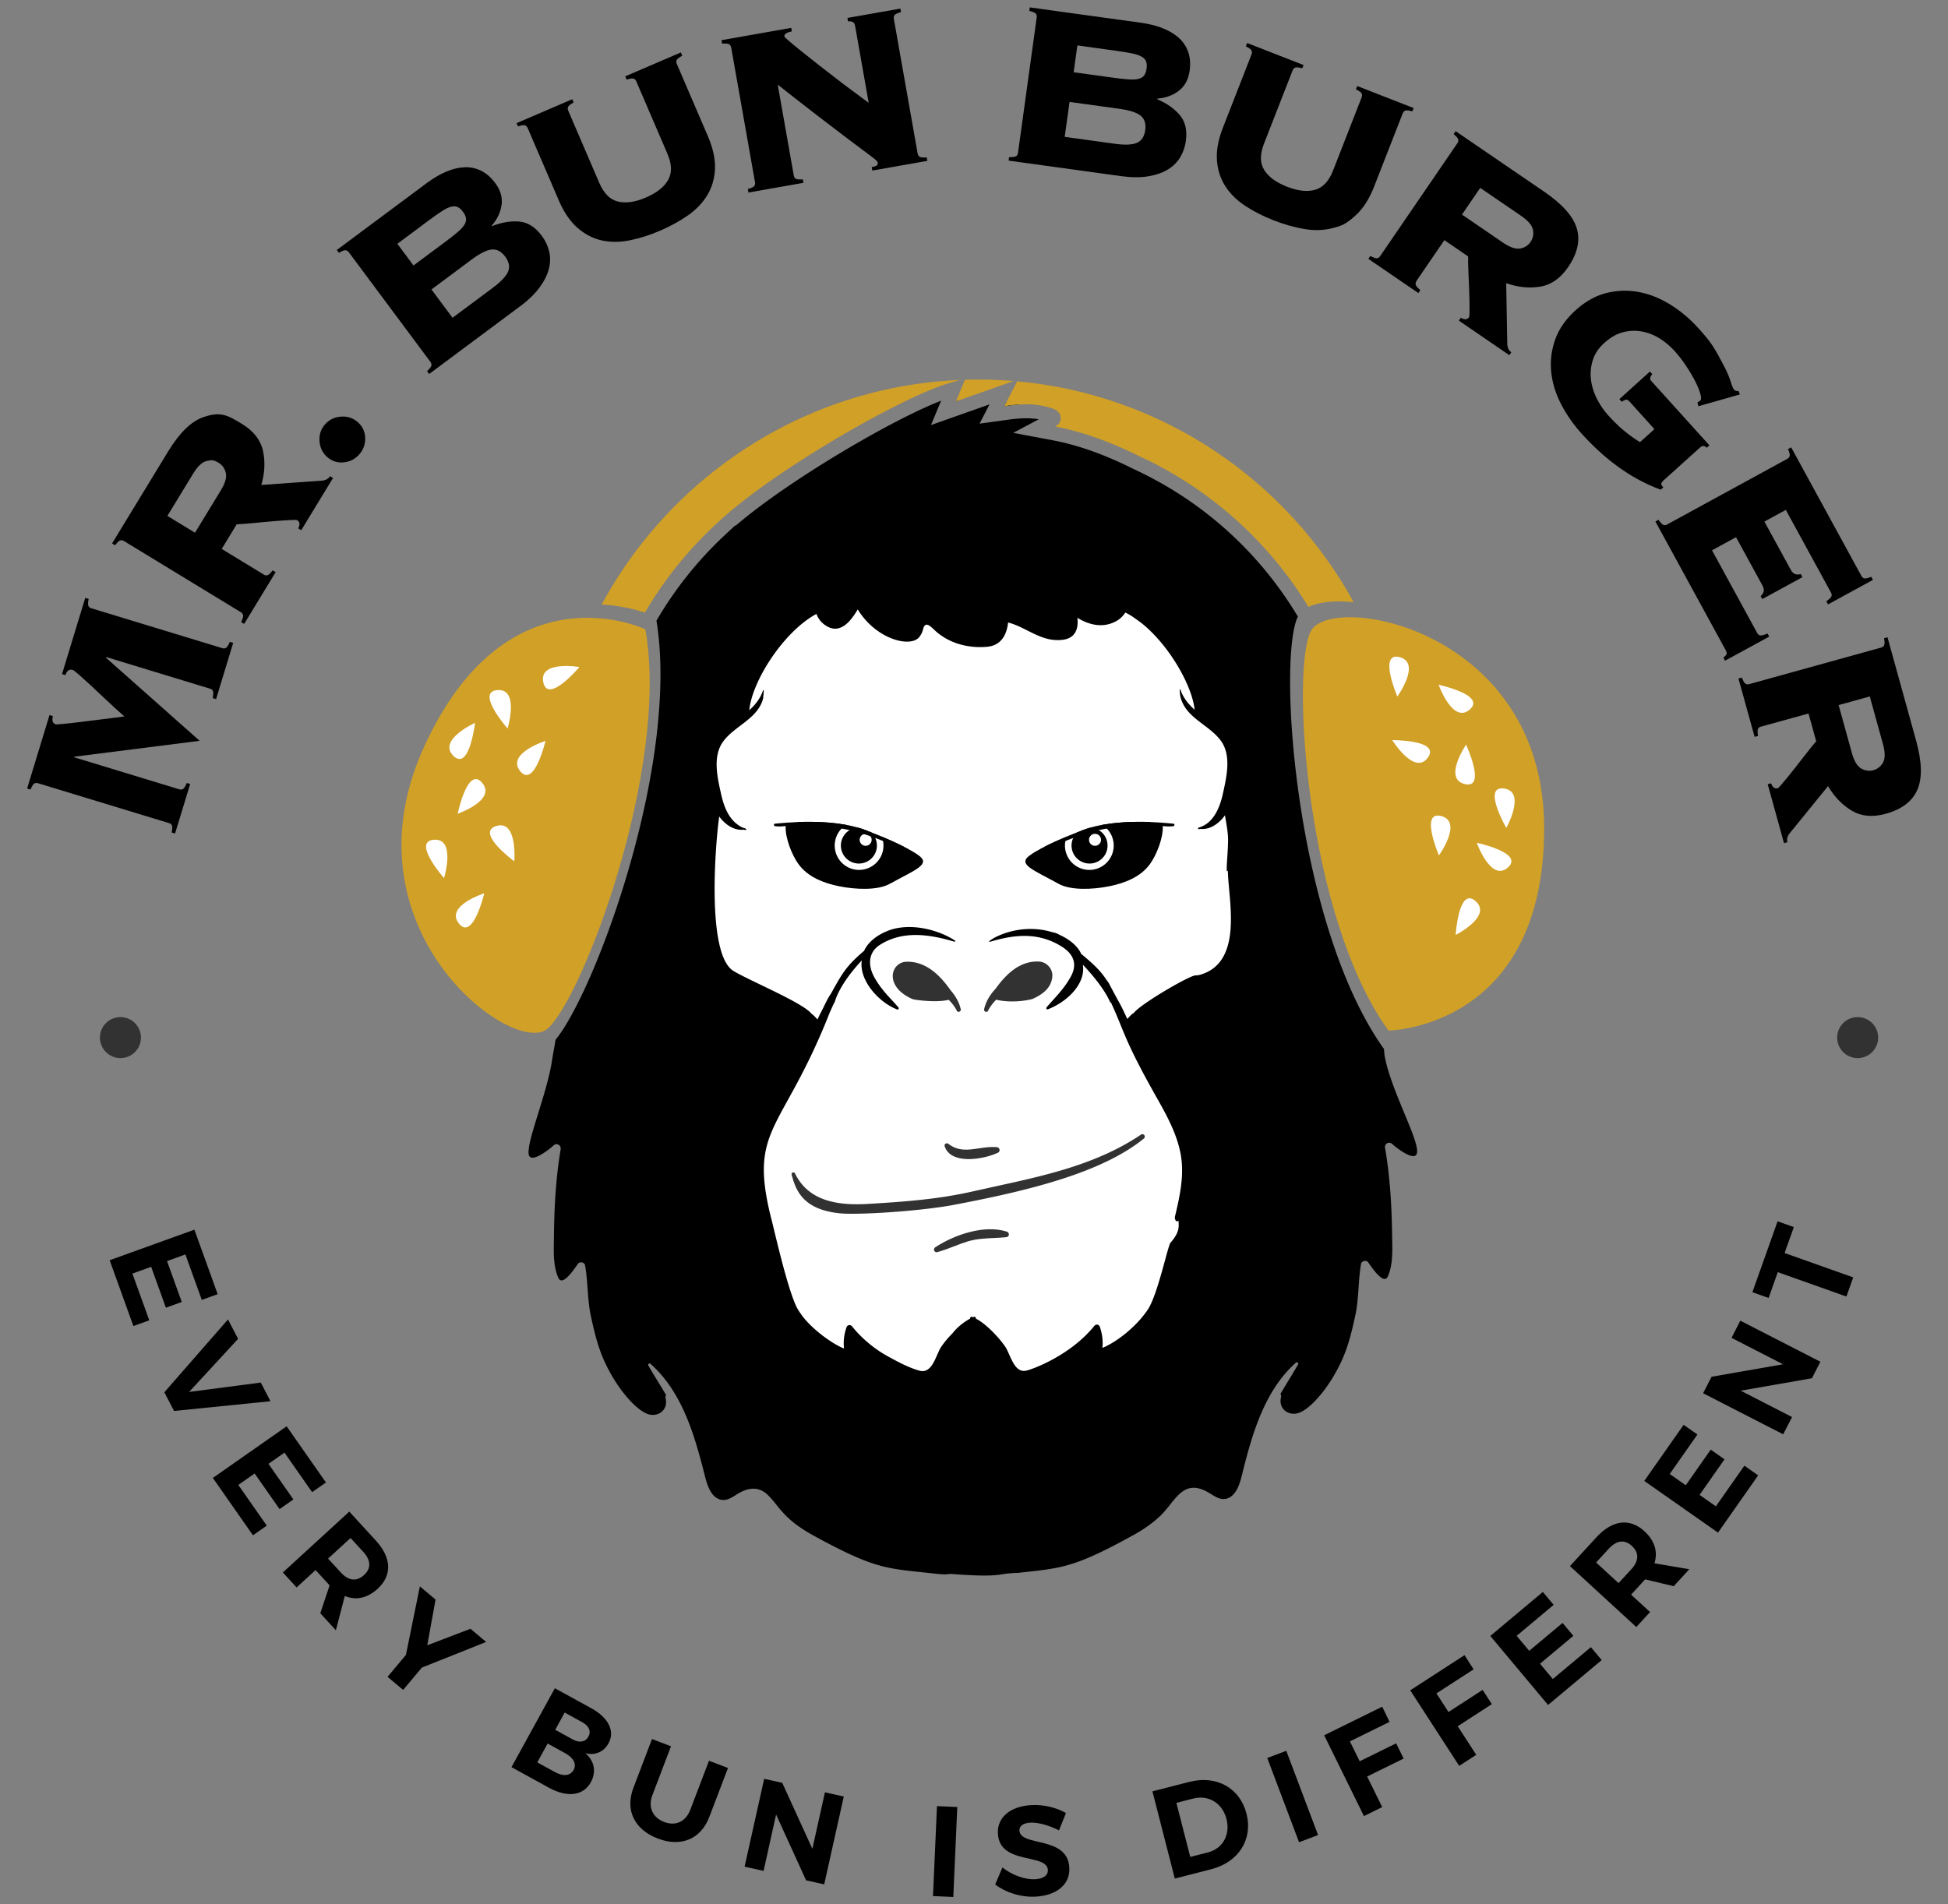 <?xml version="1.0" encoding="UTF-8"?>
<svg data-bbox="9.79 2.67 683.664 682.29" viewBox="0 0 703.25 687.63" xmlns="http://www.w3.org/2000/svg" data-type="color">
    <rect x="0" y="0" width="703.25" height="687.63" fill="#808080" stroke="none"/>
    <g>
        <defs>
            <clipPath id="c23ff23b-fa96-42a3-8298-f586276003b5">
                <path d="M390.81 299.8c-5.27 2.02-14.46 5.74-19.05 9.06-4.51 3.26 1.08 5.13 10.48 10.3 4.27 2.35 12.06 2.09 18.23.85 5.52-1.12 11.25-3.3 14.66-7.98 2.36-3.23 4.86-9.48 4.64-13.76 1.27.15 2.53.22 3.82.05.47-.06.59-.85.06-.9-2.64-.22-20.46-2.37-32.84 2.37Z"/>
            </clipPath>
            <clipPath id="eee083f7-36ca-481f-84be-9ad94253dd85">
                <path d="M312.59 299.8c5.27 2.02 14.46 5.74 19.05 9.06 4.51 3.26-1.08 5.13-10.48 10.3-4.27 2.35-12.06 2.09-18.23.85-5.52-1.12-11.25-3.3-14.66-7.98-2.36-3.23-4.86-9.48-4.64-13.76-1.27.15-2.53.22-3.82.05-.47-.06-.59-.85-.06-.9 2.64-.22 20.46-2.37 32.84 2.37Z"/>
            </clipPath>
        </defs>
        <path d="M76.79 252.06q.39-1.995.06-2.58c-.33-.585-.55-.66-1.03-.81l-37.37-11.39-.27.14 33.89 30.07-45.25 5.74-.06.21 37.98 11.57c.48.15.91.11 1.3-.1s.86-.93 1.39-2.19l1.22.37-5.45 17.88-1.22-.37q.39-1.995.06-2.58c-.33-.585-.55-.66-1.03-.81L13.7 282.8c-.47-.15-.91-.11-1.3.1s-.86.95-1.39 2.19l-1.22-.37 8.08-26.51 1.22.37c-.43 1.65-.06 2.64 1.08 2.99.07.02.68-.01 1.81-.11s2.56-.23 4.24-.43c1.68-.18 3.5-.41 5.47-.66s3.85-.49 5.66-.71 3.41-.42 4.78-.59 2.31-.3 2.78-.38c-2.23-1.93-4.36-3.89-6.43-5.84s-3.96-3.74-5.69-5.35q-2.595-2.4-4.35-3.93c-1.755-1.53-1.92-1.59-2.26-1.68-1.16-.36-2 .27-2.57 1.88l-1.22-.37 8.39-27.52 1.22.37q-.39 1.995-.06 2.58c.21.39.55.66 1.03.81l47.31 14.41c.48.15.91.11 1.3-.1s.86-.93 1.39-2.19l1.22.37-6.18 20.31-1.22-.37h.01Z" fill="#000000" data-color="1"/>
        <path d="M95.25 207.49c.42.26.85.33 1.29.22q.66-.165 1.89-1.77l1.08.66-11.37 18.68-1.08-.66c.58-1.22.81-2.05.71-2.5-.11-.43-.37-.79-.8-1.05l-42.25-25.73c-.42-.26-.85-.33-1.29-.22s-1.07.7-1.88 1.77l-1.09-.66 20.21-33.18q6.12-10.065 12.57-12.36c6.45-2.295 9-.73 14.14 2.4 4.17 2.55 6.69 5.75 7.55 9.64s.68 8.02-.58 12.38l21.57-1.54c1.52-.06 2.61-.6 3.23-1.64l1.08.66-11.48 18.86-1.09-.66c.75-1.36.61-2.36-.42-2.99-.12-.07-.69-.09-1.71-.05s-2.26.11-3.74.21c-1.46.1-3.06.23-4.77.38-1.71.16-3.36.31-4.94.47-1.59.15-2.99.27-4.2.37-1.22.09-2.03.14-2.43.14l-5.41 8.89 15.23 9.28h-.01Zm-15.57-30.36c1.62-2.66 2.24-4.8 1.84-6.39q-.585-2.415-2.58-3.63c-1.995-1.215-2.79-1.02-4.4-.63s-3.22 1.92-4.83 4.57l-9.28 15.23 9.97 6.07 9.28-15.23Z" fill="#000000" data-color="1"/>
        <path d="M117.24 153.35c1.45-1.73 3.36-2.7 5.7-2.9 2.34-.21 4.38.42 6.11 1.88s2.66 3.32 2.78 5.59-.54 4.28-2 6.01-3.32 2.74-5.58 3c-2.26.27-4.25-.32-5.99-1.78-1.73-1.45-2.7-3.36-2.9-5.7-.21-2.35.42-4.38 1.88-6.11Z" fill="#000000" data-color="1"/>
        <path d="M125.87 91.05c-.3-.39-.66-.63-1.11-.69s-1.25.25-2.41.93l-.76-1.02 32.45-24.15c2.32-1.73 4.62-3.09 6.9-4.07 2.26-.98 4.46-1.54 6.58-1.65 2.11-.12 4.13.28 6.05 1.19s3.65 2.42 5.21 4.51c1.91 2.56 2.67 5.19 2.3 7.88-.37 2.7-1.56 5.2-3.57 7.49l.12.17c3.49-1.35 6.76-1.91 9.84-1.64s5.79 2 8.15 5.18c1.27 1.7 2.14 3.57 2.63 5.58s.45 4.12-.09 6.28c-.54 2.18-1.66 4.41-3.33 6.71-1.68 2.31-4.02 4.59-7.03 6.82l-32.87 24.47-.76-1.02c1-.91 1.52-1.6 1.59-2.04.06-.44-.05-.86-.34-1.27l-29.53-39.68h-.01Zm35-3.82c1.82-1.35 3.3-2.51 4.41-3.48 1.13-.97 1.93-1.86 2.4-2.64.47-.79.65-1.55.55-2.27s-.45-1.51-1.09-2.36-1.28-1.43-1.94-1.73-1.44-.33-2.34-.11-1.97.74-3.22 1.54-2.79 1.88-4.61 3.23l-11.58 8.62 5.83 7.83 11.58-8.62h.01Zm16.96 16.74c3.06-2.27 4.94-4.27 5.62-5.96s.32-3.48-1.07-5.35-3-2.73-4.82-2.57-4.27 1.39-7.33 3.66l-14.47 10.77 7.61 10.22 14.47-10.77z" fill="#000000" data-color="1"/>
        <path d="M229.69 29.33c-.2-.45-.5-.76-.92-.93s-1.28-.05-2.57.34l-.5-1.17 20.09-8.63.5 1.17c-1.18.66-1.86 1.2-2.02 1.62s-.15.86.05 1.32l11.24 26.14c1.84 4.29 2.69 8.2 2.56 11.73-.15 3.53-1.06 6.69-2.74 9.49s-4.02 5.25-7.01 7.35c-2.99 2.09-6.33 3.93-10.05 5.53-3.7 1.6-7.35 2.75-10.92 3.48-3.58.73-6.96.74-10.16.04-3.2-.71-6.12-2.23-8.77-4.55-2.66-2.32-4.91-5.63-6.75-9.92L190.48 46.2c-.2-.45-.5-.76-.92-.93s-1.28-.05-2.56.36l-.5-1.17 20.09-8.63.5 1.17c-1.18.66-1.86 1.2-2.02 1.62-.17.42-.15.86.05 1.3l11.24 26.14c1.62 3.77 3.85 6.01 6.7 6.71 2.84.7 6.22.22 10.12-1.46 3.9-1.67 6.58-3.79 8.02-6.33 1.45-2.55 1.36-5.7-.26-9.48L229.7 29.36l-.02-.02Z" fill="#000000" data-color="1"/>
        <path d="M263.95 17.13c-.09-.49-.32-.86-.69-1.12s-1.23-.34-2.58-.25l-.22-1.25 25.19-4.45.22 1.25c-1.17.28-1.93.58-2.27.89s-.48.64-.42 1c.02.14.59.69 1.7 1.64 1.11.96 2.53 2.14 4.29 3.55s3.74 2.99 5.95 4.72 4.44 3.45 6.68 5.18 4.4 3.36 6.47 4.89q3.105 2.31 5.34 3.96l-4.93-27.91c-.21-1.18-1.06-1.68-2.53-1.5l-.22-1.25 19.13-3.38.22 1.25c-1.3.38-2.08.75-2.34 1.12s-.34.8-.26 1.29l8.61 48.71c.09.49.31.86.69 1.12s1.23.34 2.58.25l.22 1.25-19.86 3.5-.22-1.25c.97-.17 1.6-.39 1.88-.65.27-.27.38-.57.32-.92-.04-.21-.18-.45-.45-.73s-.81-.74-1.65-1.38-2.05-1.56-3.66-2.74c-1.61-1.19-3.75-2.79-6.39-4.8-2.66-2.02-5.94-4.52-9.85-7.52-3.91-3.01-8.62-6.69-14.13-11.03l5.8 32.83c.09.49.31.86.69 1.12.37.26 1.23.34 2.58.25l.22 1.25-19.86 3.5-.22-1.25c1.3-.37 2.08-.75 2.34-1.12s.34-.8.26-1.29l-8.61-48.71h-.01Z" fill="#000000" data-color="1"/>
        <path d="M374.27 6.24c.07-.49-.04-.91-.31-1.28-.27-.36-1.07-.7-2.37-1.02l.17-1.27 40.06 5.53c2.88.39 5.46 1.05 7.77 1.93 2.3.89 4.25 2.03 5.85 3.43 1.59 1.4 2.75 3.1 3.48 5.09s.91 4.29.55 6.89q-.645 4.74-3.9 7.23c-2.16 1.67-4.76 2.61-7.78 2.84l-.02.21c3.44 1.48 6.16 3.39 8.15 5.74s2.73 5.48 2.18 9.41c-.3 2.1-.97 4.05-2.04 5.83s-2.56 3.26-4.46 4.41c-1.92 1.17-4.28 1.98-7.09 2.45-2.82.47-6.09.44-9.8-.06l-40.59-5.61.17-1.27c1.35.05 2.2-.07 2.57-.34.36-.27.58-.65.64-1.14zm27.99 45.65c3.79.53 6.52.42 8.19-.32s2.67-2.26 2.99-4.57-.22-4.05-1.64-5.21q-2.115-1.74-7.8-2.52l-17.88-2.47-1.75 12.61 17.88 2.47Zm-.35-23.83c2.24.31 4.11.52 5.59.61s2.68.04 3.57-.21 1.55-.64 1.99-1.23c.43-.58.73-1.4.87-2.45.15-1.06.09-1.92-.17-2.59-.27-.68-.79-1.25-1.59-1.72-.79-.47-1.92-.85-3.38-1.16s-3.31-.61-5.55-.93l-14.3-1.98-1.34 9.68 14.3 1.98Z" fill="#000000" data-color="1"/>
        <path d="M491.58 35.11c.18-.45.18-.9 0-1.32s-.87-.93-2.08-1.55l.47-1.18 20.37 7.96-.47 1.19c-1.3-.36-2.16-.44-2.57-.27s-.71.5-.89.96l-10.35 26.5q-2.55 6.525-6.42 10.14c-3.87 3.615-5.45 4.02-8.62 4.84s-6.55.92-10.14.31c-3.6-.61-7.28-1.65-11.03-3.11-3.76-1.46-7.17-3.2-10.22-5.19-3.06-1.99-5.47-4.36-7.25-7.11-1.78-2.74-2.79-5.88-3.05-9.39-.26-3.52.45-7.45 2.16-11.8l10.35-26.5c.18-.47.18-.9 0-1.32s-.87-.93-2.08-1.55l.47-1.19 20.37 7.96-.47 1.18c-1.3-.36-2.16-.44-2.57-.26-.42.18-.71.5-.89.96l-10.35 26.5c-1.49 3.82-1.48 6.98.06 9.48s4.28 4.51 8.23 6.06c3.96 1.55 7.34 1.92 10.16 1.12s4.98-3.11 6.47-6.93l10.35-26.5h-.02Z" fill="#000000" data-color="1"/>
        <path d="M511.38 101.49c-.28.41-.38.84-.3 1.28s.64 1.11 1.67 1.98l-.71 1.06-18.05-12.34.71-1.06c1.19.64 2 .92 2.45.84s.8-.33 1.08-.74l27.92-40.83c.28-.41.38-.84.3-1.28s-.64-1.11-1.67-1.98l.71-1.06 32.07 21.92c6.48 4.44 10.38 8.83 11.68 13.19s.26 9.02-3.14 13.99c-2.75 4.03-6.1 6.38-10.02 7.03-3.92.66-8.04.25-12.33-1.23l.39 21.61c-.01 1.54.47 2.63 1.46 3.32l-.71 1.06-18.22-12.47.71-1.06c1.33.82 2.32.74 3-.26.07-.11.12-.69.14-1.71 0-1.02 0-2.26-.01-3.74-.02-1.48-.07-3.07-.14-4.78-.07-1.72-.14-3.37-.21-4.97-.07-1.59-.12-2.99-.15-4.22-.02-1.22-.02-2.03 0-2.45l-8.58-5.88-10.07 14.72v.04Zm31.13-13.94c2.57 1.76 4.67 2.48 6.3 2.18s2.88-1.09 3.75-2.39 1.17-2.74.86-4.36-1.75-3.32-4.32-5.07l-14.72-10.07-6.59 9.64z" fill="#000000" data-color="1"/>
        <path d="M588.11 144.84c-.38-.42-.79-.58-1.22-.48s-.91.34-1.43.71l-.85-.95 11.03-9.96.85.95q-1.275 1.44-.36 2.46l20.99 23.24-.95.86c-.81-.8-1.64-.81-2.47-.05l-13.08 11.8c-.37.33-.64.66-.8 1.01-.17.34-.06.73.32 1.14l.36.39-.95.85c-10.23-3.73-19.76-10.48-28.57-20.25-2.99-3.31-5.46-6.86-7.43-10.67-1.95-3.81-3.14-7.67-3.54-11.61s.07-7.81 1.43-11.66c1.35-3.84 3.81-7.36 7.38-10.6 3.58-3.22 7.34-5.31 11.29-6.26 3.96-.95 7.88-1.03 11.78-.26s7.66 2.31 11.3 4.6 6.96 5.09 9.95 8.4c1.18 1.32 2.2 2.5 3.05 3.54s1.62 2.11 2.31 3.2q1.05 1.635 2.04 3.45c.66 1.22 1.43 2.67 2.3 4.36.81 1.65 1.48 3.25 1.97 4.8s.89 2.48 1.17 2.8q.57.63 1.62.54l.54 1.23-15.02 4.27-.31-1.44c.41-.18.75-.38 1.01-.63.37-.33.37-1.14 0-2.45-.36-1.29-.97-2.79-1.83-4.49-.87-1.7-1.94-3.52-3.22-5.46s-2.66-3.74-4.12-5.36c-1.71-1.89-3.58-3.47-5.62-4.72s-4.19-2.08-6.45-2.47-4.52-.28-6.79.33-4.46 1.89-6.63 3.84c-2.1 1.89-3.5 4.02-4.19 6.36-.7 2.35-.9 4.68-.59 7.03s1.03 4.62 2.16 6.84a27.8 27.8 0 0 0 4.06 5.91c1.99 2.2 3.91 4.07 5.77 5.59a50 50 0 0 0 5.69 4.08l5.2-4.7-9.17-10.17.04.02Z" fill="#000000" data-color="1"/>
        <path d="M635.58 215.27c.55-.47.92-1.01 1.11-1.64s.02-1.4-.49-2.34l-9.47-17.32-8.67 4.73 16.33 29.9c.27.49.64.77 1.12.84q.72.09 2.58-.69l.61 1.12-15.93 8.69-.61-1.12c.74-.57 1.13-1.02 1.18-1.38.05-.34-.06-.77-.33-1.27l-25.39-46.49 1.12-.61q1.14 1.665 1.8 1.86c.66.195.86.07 1.3-.17l43.41-23.71c.43-.23.71-.58.85-1.01.12-.43-.07-1.27-.59-2.52l1.12-.61 25.39 46.49c.27.49.64.77 1.12.84.48.06 1.28-.14 2.4-.59l.61 1.12-16.21 8.85-.61-1.12c.98-.7 1.59-1.27 1.8-1.71.21-.43.17-.9-.1-1.4l-16.33-29.9-7.73 4.22 9.47 17.32c.5.93 1.07 1.49 1.7 1.67s1.28.17 1.97-.05l.61 1.12-14.53 7.93-.61-1.12.02.06Z" fill="#000000" data-color="1"/>
        <path d="M635.72 262.35c-.48.14-.82.39-1.05.79s-.22 1.25 0 2.59l-1.23.34L627.6 245l1.23-.34c.49 1.25.93 1.99 1.33 2.23.39.22.82.27 1.3.14l47.67-13.21c.48-.14.82-.39 1.05-.79q.33-.585 0-2.58l1.23-.34 10.36 37.44c2.09 7.57 2.24 13.44.42 17.62s-5.63 7.07-11.42 8.67c-4.71 1.3-8.77.95-12.2-1.08-3.42-2.03-6.31-4.99-8.63-8.9l-13.64 16.77c-1 1.16-1.34 2.31-1.02 3.48l-1.23.34-5.89-21.28 1.23-.34c.48 1.48 1.3 2.07 2.46 1.75.14-.04.54-.44 1.2-1.22s1.46-1.73 2.4-2.86c.93-1.14 1.93-2.39 2.99-3.75s2.07-2.67 3.05-3.92c.97-1.27 1.84-2.36 2.61-3.31s1.29-1.57 1.57-1.87l-2.78-10.02-17.19 4.76h.01Zm32.79 9.43c.84 3 1.97 4.91 3.41 5.72s2.9 1.01 4.4.6c1.5-.42 2.66-1.34 3.47-2.78s.8-3.65-.02-6.65l-4.76-17.19-11.25 3.11 4.76 17.19Z" fill="#000000" data-color="1"/>
        <path d="m66.94 452.95-6.64 2.4 5.32 14.77-5.73 2.07-5.32-14.77-6.77 2.45 6.09 16.87-5.73 2.07-8.57-23.77 30.59-11.03 8.4 23.29-5.73 2.07-5.91-16.39h.01Z" fill="#000000" data-color="1"/>
        <path d="m59.33 502.73 22.98-26.31 3.64 7.01-17.68 19.17 25.88-3.38 3.49 6.73-34.81 3.52-3.49-6.73h-.01Z" fill="#000000" data-color="1"/>
        <path d="m102.71 524.51-5.79 4.05 9 12.86-4.99 3.49-9-12.86-5.9 4.13 10.28 14.69-4.99 3.49-14.48-20.71 26.64-18.64 14.19 20.29-4.99 3.49-9.98-14.27h.02Z" fill="#000000" data-color="1"/>
        <path d="m118.98 572.44-.47-.52-4.59-5-6.85 6.27-4.95-5.41 23.98-21.97 9.54 10.41c5.74 6.27 5.99 12.59.69 17.46-3.7 3.39-7.81 4.27-11.85 2.61l-3.23 12.36-5.62-6.14 3.37-10.08h-.01Zm4.05-4.66c2.73 2.98 5.67 3.44 8.41.92 2.67-2.45 2.43-5.39-.3-8.36l-4.59-5-8.11 7.44z" fill="#000000" data-color="1"/>
        <path d="m145.53 610.18-5.62-4.71 6.63-7.91 5.04-24.74 5.66 4.75-2.99 16.51 15.59-5.96 5.66 4.75-23.21 9.27-6.74 8.04h-.01Z" fill="#000000" data-color="1"/>
        <path d="M213.42 616.78c6.27 3.44 8.68 8.32 6.26 12.71-1.7 3.1-4.89 4.46-8.37 3.57 3.28 2.7 4.05 6.73 1.98 10.48-2.68 4.88-8.45 5.63-15.09 1.99l-13.55-7.45 15.66-28.49 13.11 7.2Zm-19.46 19.57 6.34 3.49c3.05 1.67 5.58 1.43 6.79-.77 1.14-2.08 0-4.34-3.05-6.02l-6.34-3.49-3.74 6.8Zm6.47-11.76 6.34 3.49c2.4 1.32 4.56.97 5.66-1.02 1.07-1.95.17-3.89-2.23-5.2l-6.34-3.49-3.42 6.22z" fill="#000000" data-color="1"/>
        <path d="M256.08 656.04c-3.06 8.03-10.21 11.02-18.59 7.83-8.42-3.21-11.9-10.24-8.84-18.27l6.73-17.67 6.86 2.62-6.73 17.66c-1.67 4.39.18 8.13 4.27 9.68s7.78-.06 9.44-4.45l6.73-17.67 6.86 2.62-6.73 17.66Z" fill="#000000" data-color="1"/>
        <path d="m291.01 678.96-10.83-23.77-4.52 20.35-6.85-1.52 7.06-31.72 6.53 1.45 10.87 23.83 4.54-20.4 6.8 1.51-7.06 31.72-6.53-1.45Z" fill="#000000" data-color="1"/>
        <path d="m336.82 684.63 1.44-32.48 7.33.33-1.44 32.48z" fill="#000000" data-color="1"/>
        <path d="m384.81 654.7-2.51 6.22c-3.54-1.86-7.68-2.94-10.29-2.8-2.46.14-4.08 1.09-3.98 2.86.32 5.99 17.43 1.72 18.01 13.41.33 6.36-4.99 10.07-12.18 10.45-5.34.28-10.77-1.48-14.59-4.39l2.61-6.14c3.49 2.79 8.32 4.44 11.75 4.25 3.01-.16 4.76-1.36 4.66-3.37-.32-6.12-17.43-1.64-18.04-13.13-.31-5.89 4.54-9.86 12.05-10.27 4.55-.25 9.16.91 12.52 2.86v.02Z" fill="#000000" data-color="1"/>
        <path d="M429.41 643.4c9.76-2.51 18.21 2.19 20.59 11.5 2.37 9.27-2.84 17.51-12.79 20.05l-13.09 3.36-8.08-31.49 13.36-3.43Zm.29 27.1 6.43-1.65c5.26-1.35 8.11-6.31 6.64-12.06-1.49-5.8-6.57-8.77-11.96-7.38l-6.12 1.57 5 19.52z" fill="#000000" data-color="1"/>
        <path d="m468.97 665.19-11.48-30.42 6.87-2.59 11.48 30.42z" fill="#000000" data-color="1"/>
        <path d="m487.33 628.79 3.53 7.17 13.17-6.48 2.7 5.5-13.17 6.48 5.43 11.04-6.59 3.25-14.36-29.18L499 616.25l2.64 5.48-14.34 7.06h.01Z" fill="#000000" data-color="1"/>
        <path d="m518.58 611.47 4.34 6.7 12.32-7.98 3.33 5.14-12.32 7.98 6.69 10.33-6.16 3.98-17.67-27.28 19.6-12.7 3.27 5.13-13.4 8.68z" fill="#000000" data-color="1"/>
        <path d="m547.54 590.67 4.52 5.41 12.04-10.07 3.9 4.66-12.04 10.07 4.62 5.52 13.75-11.5 3.9 4.66-19.36 16.21-20.85-24.92 18.97-15.89 3.9 4.66-13.35 11.18h.01Z" fill="#000000" data-color="1"/>
        <path d="m593.9 570.29-.47.52-4.59 4.99 6.85 6.28-4.97 5.41-23.95-22 9.55-10.4c5.75-6.26 12.02-7.06 17.34-2.19 3.7 3.39 4.92 7.41 3.61 11.58l12.58 2.15-5.62 6.12-10.33-2.48h-.01Zm-4.99-3.64c2.73-2.98 2.94-5.94.2-8.46-2.67-2.45-5.57-1.97-8.31 1.01l-4.59 4.99 8.11 7.44 4.59-4.99Z" fill="#000000" data-color="1"/>
        <path d="m602.8 532.23 5.78 4.06 9.01-12.85 4.98 3.49-9.01 12.85 5.89 4.13 10.29-14.68 4.98 3.49-14.5 20.68-26.62-18.66 14.21-20.26 4.98 3.49-10 14.26Z" fill="#000000" data-color="1"/>
        <path d="m654.14 497.66-25.73 4.49 18.54 9.52-3.2 6.23-28.91-14.83 3.05-5.95 25.8-4.51-18.59-9.54 3.17-6.2 28.91 14.83-3.05 5.95h.01Z" fill="#000000" data-color="1"/>
        <path d="m644.26 452.44 24.77 8.8-2.46 6.91-24.77-8.8-3.31 9.32-5.86-2.08 9.1-25.6 5.86 2.09-3.33 9.37Z" fill="#000000" data-color="1"/>
        <path fill="#323232" d="M50.88 374.66a7.4 7.4 0 1 1-14.8 0 7.4 7.4 0 0 1 14.8 0" data-color="2"/>
        <path fill="#323232" d="M678.04 374.66a7.4 7.4 0 1 1-14.8 0 7.4 7.4 0 0 1 14.8 0" data-color="2"/>
        <path d="m345.27 144.56-.15.37 1.38-.48c-.41.04-.81.07-1.22.12h-.01Z" fill="#000000" data-color="1"/>
        <path d="M499.8 380.48c-.1-.59-.14-1.16-.17-1.71-31.92-44.73-38.59-140.62-31.09-156.15l-.5-.82c-14.09-23.14-34.54-41.32-59.12-52.59l-.07-.04-.07-.04c-10.17-5.08-19.86-8.5-28.8-10.16l-14.19-2.68 9.21-4.89c-1.19-.22-2.66-.37-4.54-.37-2.08 0-4.43.2-7 .59l-.12.02h-.06l-9.65 1.33 3.6-6.96-10.41 3.68-10.72 3.79 3.66-8.8c-17.78 6.89-55.3 28.88-74.21 45.17l-.17-.11-3.76 3.52a135.3 135.3 0 0 0-24.41 30.48l-.22.38c8.4 51.47-21.95 133.56-36.43 151.34-.38 2.42-.87 4.84-1.25 7.32-1.87 12.34-9.16 29.15-8.45 33.97.57 3.8 7.83-2.05 8.95-3.14 1.12-1.08 2.84-.14 2.59 1.39-1.75 10.51-2.32 21.01-2.42 31.65-.05 4.75-.41 10.35 1.61 14.79 1.55 3.38 6.16-3.91 7.09-5.16.33-.44.93-.55 1.48-.42l.07-.1v.12c.49.15.9.48.98.96 1.09 6.09.8 12.37 2.11 18.41 1.18 5.43 2.48 10.96 4.78 16.05 4.46 9.89 10.98 17.16 15.2 19.07 3.82 1.73 8.07-1.02 6.98-5.43-.12-.48 0-.89.21-1.19-2.09-3.55-4.32-7.03-6.42-10.66-.28-.49.33-1.02.76-.64 11.14 9.84 15.7 25.02 19.24 38.9.84 3.27 1.91 8.55 5.47 9.95 2.8 1.11 5.07-.95 7.36-2.24 3.47-1.95 7.06-2.32 10.17.64 4.39 4.17 5.39 8.61 16.78 14.85 22.48 12.3 26.31 11.72 42.82 13.57 6.57.74 4.49.04 7.32.25 18.61 1.36 15.71-.31 23.37-.42 15.77-1.75 20.07-1.66 41.72-13.61 3.45-1.91 6.85-4.19 9.71-6.91 5.46-5.15 8.1-13.75 17.18-8.68 2.3 1.28 4.56 3.32 7.36 2.21 3.57-1.41 4.62-6.7 5.43-9.96 3.48-13.89 7.99-29.1 19.09-38.98.43-.38 1.06.14.77.64-2.08 3.63-4.3 7.12-6.38 10.68.22.31.33.71.22 1.19-1.07 4.43 3.18 7.16 7.01 5.41 4.34-1.98 10.82-9.48 15.12-19.13 2.29-5.1 3.57-10.62 4.73-16.06 1.28-6.04.97-12.32 2.04-18.41.09-.49.49-.82.97-.97v-.12l.09.1c.54-.14 1.16-.02 1.48.42.93 1.25 5.57 8.53 7.11 5.14 2-4.44 1.62-10.05 1.56-14.79-.14-10.65-.75-21.14-2.55-31.65-.26-1.51 1.46-2.47 2.59-1.39 1.12 1.07 8.41 6.9 8.96 3.1.71-4.84-9.9-23.32-11.83-35.68v-.02Z" fill="#000000" data-color="1"/>
        <path d="M368.04 146.06c-1.59-.32-3.16-.6-4.71-.85l-.75 1.45s.09-.01.14-.02c1.98-.31 3.75-.49 5.32-.58" fill="#000000" data-color="1"/>
        <path d="M425.43 440.71c.26 2.66.16 4.34-2.56 7.68-.12.07-.23.18-.31.34 0 .01 0 .02-.01.04-.97 1.14-4.39 17.79-7.93 23.72-4.76 7.28-12.54 12.61-16.64 14.2.27-2.61-.05-5.04-.92-7.57-.33-.96-1.4-1.11-2.03-.33-7.82 9.71-20.3 14.99-24.33 16.07-4.67 1.25-5.86-5.82-7.88-8.72-1.92-2.77-6.41-7.87-10.51-10.01.04-.38-.31-.81-.73-.64-.11.04-.21.1-.32.15-.11-.05-.21-.1-.32-.15-.43-.17-.76.26-.73.65-2.42 1.28-4.83 3.3-6.44 5.4a33 33 0 0 0-3.91 4.66c-1.7 2.47-2.64 7.5-5.69 8.69-.63.22-1.34.27-2.15.05-3.79-1-7.88-3.22-11.29-5.08-5-2.72-9.52-6.48-13.11-10.91-.63-.77-1.7-.61-2.03.34-.87 2.55-1.18 4.99-.89 7.62-3.55-1.32-10.59-6.16-14.62-11.19-.41-.52.05.07-.42-.54-.55-.74-1.08-1.51-1.59-2.34-3.6-5.93-9.27-31.91-9.6-32.67-8.36-33.11 3.74-30.95 20.83-73.93.59-1.5 1.3-2.95 1.97-4.43-.12 2.31-.44-4.05 9.85-15.02-1.11 7.16 6.18 15.22 12.8 17.72.47.17.66-.48.41-.77-3.31-3.81-5.85-5.98-8.46-10.45-2.75-4.75-2.43-9.47 1.88-12.18 8.31-5.25 17.99-3.7 26.8-1.08.28.09.38-.31.17-.44-6.15-3.98-15.58-6.25-23.08-3.9-4.94 1.67-8.32 4.54-9.69 7.64-6.89 5.83-8.09 8.59-12.04 15.57-1.17 1.59-2.5 4.7-3.41 6.39-.49.92-.95 1.87-1.39 2.83-.37-.44-1.56-1.75-2.08-2-3.04-4.02-22.39-11.96-28.25-15.53-10.09-6.15-6.28-48.22-5.13-55.75 2 2.73 5.18 5.11 8.7 4.75.3.05.59.09.89.11.23.01.22-.31.04-.37-.02 0-.05-.02-.09-.04 0-.07-.05-.16-.14-.18-.31-.09-.6-.16-.9-.25-4.65-2.18-6.66-6.98-7.75-11.8-1.35-6.02-3.27-13.83.61-19.23 4.19-5.84 12.82-8.3 14.55-15.93.02-.1 0-.17-.06-.25.15-.73.22-1.5.22-2.34 0-.15-.2-.16-.25-.04-1 2.99-2.82 5.23-4.97 7.17 1-10.55 12.42-28.4 24.25-34.77.63 1.77 1.81 3.33 3.82 4.49 4.91 2.84 8.66-1.99 11.08-6.11 6.69 10.92 19.19 13.97 22.25 9.93.68-.89 1.06-1.65 1.33-2.73.76-3.04 2.46-1.33 4.22.33 4.99 4.7 12.12 6.6 18.95 5.96 5.04-.47 7.06-4.36 7.54-8.77 6.9 1.81 11.94 7.2 19.71 6.25 4.71-.58 5.74-4.17 5.3-7.92 4.14 2.48 8.83 3.73 13.51 1.45 1.68-.81 2.9-1.99 3.81-3.38.81.41 1.61.87 2.4 1.36 1.18.82 2.36 1.66 3.52 2.52 10.14 8.2 18.21 22.68 19.08 31.22-2.21-1.97-4.09-4.23-5.13-7.27-.05-.14-.25-.11-.25.04 0 .93.11 1.78.28 2.57v.02c.1.43.22.85.37 1.25.06.18.15.36.22.53.02.06.05.11.07.17 2.64 6.12 10.11 8.62 13.94 13.92 3.9 5.39 2 13.19.68 19.23-1.14 5.18-3.58 10.72-8.72 12.09-.11.02-.15.14-.12.23-.16.09-.15.37.06.36.28-.02.55-.06.84-.1 3.54.32 6.75-2.16 8.72-4.92.47 3.05 1.16 6.09 1.12 9.21-.07 5.51-1.02 12.63-.07 10.72.06 10.28 6.02 33.54-10.51 37.78-.39.05-.79.09-1.2.1-2.2.07-19.73 10.22-22.34 13.65-.49.09-1.94 1.71-2.26 2.09-3.06-6.63-1.77-3.61-6.57-12.75-.42-.79-.69-.96-1.28-1.86-2.26-3.44-5.69-6.3-8.8-8.91-1.38-3.1-4.62-5.39-7.57-6.75-.66-.31-1.24-.79-2.79-1.05-13.7-4.23-25.27 4.27-22.41 3.41 8.8-2.64 17.4-3.47 25.72 1.75 4.33 2.7 5.88 6.41 3.14 11.16-2.59 4.49-5.25 6.93-8.55 10.75-.26.3-.06.95.42.76 6.6-2.51 13.77-8.96 12.64-16.12 10.33 10.94 10.13 15.65 10.01 13.34 5.3 11.46 4.68 13.48 16.83 34.97 3.58 6.33 7.19 12.97 8.5 20.23 1.34 7.49-.31 14.95-2.05 22.28-.34 1.06.52 2.46 1.2 1.6v-.05Z" fill="#ffffff" data-color="3"/>
        <path d="M466.44 432.41s-.05 0-.09-.01c.02.07.06.16.09.23z" fill="#f05a2a" data-color="4"/>
        <path d="M235.95 433.05c.02-.07.06-.15.09-.22h-.07v.22h-.01Z" fill="#f05a2a" data-color="4"/>
        <path d="M426.01 162.35c.16.27.33.54.5.8-.09-.27-.17-.54-.26-.81H426Z" fill="#f05a2a" data-color="4"/>
        <path d="M232.99 227.24s-49.61-23.79-79.86 42.34c-30.25 66.14 32.13 112.06 44.42 101.96 12.28-10.11 44.41-93.87 35.43-144.3Z" fill="#d1a026" data-color="5"/>
        <path d="M258.24 189.51c19.32-18.68 67.07-46.08 84.21-51.11l4.11-1.2c-55.91 2.36-104.2 34.57-129.35 81.09 6.71.37 12.18 1.78 15.6 2.9a140.6 140.6 0 0 1 25.32-31.61l.11-.05Z" fill="#d1a026" data-color="5"/>
        <path d="m345.12 144.93 20.8-7.35c-4.22-.34-8.47-.54-12.76-.54-1.61 0-3.2.04-4.8.09l-3.25 7.81Z" fill="#d1a026" data-color="5"/>
        <path d="m367.22 137.69-4.64 8.96s.09-.01.14-.02c9.61-1.48 14.23-.06 16.71.7l.3.09c2.62.8 3.18 2.34 3.2 3.49.01 1.57-.84 2.47-2.02 3.1 10.39 1.93 20.78 5.94 30.14 10.6 25.48 11.67 46.86 30.79 61.33 54.55 3.69-1.8 9.46-2.43 16.32-1.71-24.12-43.99-69.05-75.01-121.45-79.76h-.01Z" fill="#d1a026" data-color="5"/>
        <path d="M501.26 372.12s56.09-.66 56.2-72.87-77.18-85.64-84.31-71.23-1.54 103.14 28.11 144.1" fill="#d1a026" data-color="5"/>
        <path d="M165.23 293.82s14.11-4.91 8.84-11.15c-5.26-6.25-8.84 11.15-8.84 11.15" fill="#ffffff" data-color="3"/>
        <path d="M185.67 311.01s1.25-15.1-6.49-12.76 6.49 12.76 6.49 12.76" fill="#ffffff" data-color="3"/>
        <path d="M160.31 317.07s4.4-14.47-3.66-13.86c-8.07.6 3.66 13.86 3.66 13.86" fill="#ffffff" data-color="3"/>
        <path d="M174.82 322.56s-14.24 4.51-9.15 10.91c5.09 6.39 9.15-10.91 9.15-10.91" fill="#ffffff" data-color="3"/>
        <path d="M209.16 240.85s-14.73-2.52-13.03 5.51 13.03-5.51 13.03-5.51" fill="#ffffff" data-color="3"/>
        <path d="M171.5 261.01s-13.62 6.15-7.84 11.9 7.84-11.9 7.84-11.9" fill="#ffffff" data-color="3"/>
        <path d="M183.24 263.04s4.4-14.47-3.66-13.86c-8.07.6 3.66 13.86 3.66 13.86" fill="#ffffff" data-color="3"/>
        <path d="M196.93 267.52s-14.24 4.51-9.15 10.91c5.09 6.39 9.15-10.91 9.15-10.91" fill="#ffffff" data-color="3"/>
        <path d="M529.27 268.88s-8.41 12.34-.47 14.23c7.94 1.88.47-14.23.47-14.23" fill="#ffffff" data-color="3"/>
        <path d="M502.62 267.24s7.99 12.87 12.81 6.38c4.83-6.49-12.81-6.38-12.81-6.38" fill="#ffffff" data-color="3"/>
        <path d="M519.37 247.27s5.09 14.24 11.2 8.95-11.2-8.95-11.2-8.95" fill="#ffffff" data-color="3"/>
        <path d="M504.46 251.5s8.75-12.11.85-14.2c-7.89-2.1-.85 14.2-.85 14.2" fill="#ffffff" data-color="3"/>
        <path d="M525.52 337.58s13.34-6.75 7.19-12.18-7.19 12.18-7.19 12.18" fill="#ffffff" data-color="3"/>
        <path d="M543.79 298.96s7.29-13.06-.79-14.24.79 14.24.79 14.24" fill="#ffffff" data-color="3"/>
        <path d="M533.13 304.32s5.09 14.24 11.2 8.95-11.2-8.95-11.2-8.95" fill="#ffffff" data-color="3"/>
        <path d="M519.47 308.87s8.75-12.11.85-14.2c-7.89-2.1-.85 14.2-.85 14.2" fill="#ffffff" data-color="3"/>
        <path d="M329.65 360.32c.47.21 8.64 1.38 13 .15 1.27 1.25 2.41 2.63 3.22 4.29.14.27.54.07.48-.2-.55-2.45-1.83-4.62-3.49-6.53-3.75-5.31-8.77-10.57-15.81-10.19-4.87.26-7.32 8.15 2.61 12.49Z" fill="#323232" data-color="2"/>
        <path d="M346.09 365.38a.73.73 0 0 1-.66-.42c-.65-1.33-1.59-2.58-2.93-3.95-4.52 1.13-12.43.02-13.06-.25-5.98-2.62-7.56-6.52-7.06-9.3.43-2.34 2.34-4.06 4.64-4.18 7.71-.36 12.96 5.74 16.25 10.41 1.83 2.1 3.04 4.38 3.57 6.71.09.38-.14.77-.52.91-.09.02-.17.05-.26.05h.02Zm-3.28-5.5.21.21c.89.89 1.61 1.72 2.21 2.57-.61-1.48-1.52-2.93-2.74-4.33-3.2-4.51-8.24-10.4-15.41-10.02-1.86.1-3.34 1.45-3.69 3.34-.43 2.39 1.03 5.79 6.45 8.16.59.18 8.47 1.3 12.66.12l.28-.09v.02Z" fill="#323232" data-color="2"/>
        <path d="M341.49 413.73c2.14 6.57 14.07 4.19 18.57 2 .41-.2.28-.93-.17-.98-6.44-.63-12.02 3.16-17.9-1.34-.23-.17-.6 0-.5.32h.01Z" fill="#323232" data-color="2"/>
        <path d="M349.7 418.53c-1.84 0-3.61-.26-5.09-.89-1.82-.77-3.02-2.04-3.58-3.76-.11-.34 0-.7.3-.9.3-.21.71-.21 1.01.02 3.63 2.78 7.19 2.23 10.96 1.66 2.14-.32 4.34-.65 6.68-.43.43.05.77.38.86.85s-.12.92-.52 1.11c-2.45 1.19-6.69 2.34-10.6 2.34h-.01Zm-7.46-4.31c.54 1.11 1.46 1.94 2.75 2.5 4.13 1.76 11.27.3 14.85-1.43-2.2-.23-4.35.09-6.42.41-3.8.58-7.41 1.13-11.19-1.46Z" fill="#323232" data-color="2"/>
        <path d="M303.31 437.6c6.68.65 28.94-.74 41.2-3.07 25.83-4.93 52.68-11.3 68.12-23.78.37-.3.01-.92-.39-.64-18.23 12.32-39.91 15.82-60.94 20.59-12.39 2.82-24.76 3.73-37.41 4.49-10.73.64-22.12-.52-27.33-11.29-.07-.16-.33-.04-.28.12 1.39 4.87 3.43 12.25 17.04 13.57Z" fill="#323232" data-color="2"/>
        <path d="M307.82 438.27c-1.87 0-3.43-.05-4.56-.16-13.89-1.35-16.05-8.89-17.46-13.87-.11-.41.06-.75.39-.87.32-.12.66.01.81.32 5.25 10.86 17.1 11.59 26.84 10.99 12.63-.75 24.98-1.66 37.33-4.48 2.72-.61 5.43-1.2 8.16-1.81 18.09-3.95 36.79-8.03 52.59-18.71a.85.85 0 0 1 1.17.18c.3.41.22.96-.16 1.27-15.41 12.48-41.95 18.85-68.34 23.88-9.96 1.91-27.32 3.25-36.77 3.25Zm-20.12-11.35c1.64 4.34 5.03 9.15 15.64 10.18 6.81.66 29.2-.8 41.05-3.06 24.74-4.72 49.6-10.61 65.14-21.59-15.31 9.38-32.93 13.23-49.99 16.96-2.73.59-5.45 1.19-8.16 1.81-12.42 2.82-24.82 3.74-37.49 4.5-9.16.54-20.14-.05-26.19-8.78Zm-.96-3.04" fill="#323232" data-color="2"/>
        <path d="M363.33 445.21c-8.07-2.61-18.65 1.13-25.44 5.61-.43.28-.11.95.38.81 3.7-1.01 7.2-2.69 10.87-3.81 4.7-1.44 9.3-1.08 14.09-1.59a.52.52 0 0 0 .1-1.02" fill="#323232" data-color="2"/>
        <path d="M338.14 452.16c-.37 0-.71-.21-.87-.58-.2-.43-.05-.92.34-1.19 7.11-4.68 17.86-8.25 25.88-5.67.48.16.77.6.73 1.09-.05.49-.43.86-.93.91-1.56.16-3.12.23-4.64.31-3.21.15-6.25.3-9.37 1.25-1.65.5-3.28 1.13-4.87 1.75-1.95.75-3.96 1.52-6.02 2.08-.09.02-.17.04-.26.04h.01Zm19.38-7.29c-6.63 0-14.03 2.86-19.34 6.38 1.97-.65 3.96-1.41 5.89-2.15 1.6-.61 3.26-1.25 4.94-1.77 3.25-1 6.48-1.14 9.61-1.29 1.49-.07 3.04-.15 4.57-.31l.16-.52-.16.48c-1.77-.58-3.69-.82-5.67-.82h-.01Z" fill="#323232" data-color="2"/>
        <path d="M356.26 364.73c.81-1.66 1.94-3.04 3.21-4.3 6.26 1.55 12.65.01 13.12-.2 3.45-1.52 6.65-3.87 6.81-7.92.1-2.36-1.95-4.48-4.25-4.59-6.79-.34-11.66 4.54-15.34 9.64-1.92 2.07-3.42 4.45-4.02 7.16-.06.28.34.48.48.2Z" fill="#323232" data-color="2"/>
        <path d="M356.06 365.37c-.09 0-.17-.01-.26-.05a.8.8 0 0 1-.52-.91c.57-2.57 1.97-5.07 4.14-7.4 3.14-4.35 8.23-10.23 15.74-9.8 2.63.14 4.84 2.52 4.75 5.11-.15 3.58-2.47 6.31-7.12 8.36-.49.22-6.87 1.75-13.16.3-1.33 1.36-2.26 2.63-2.91 3.96-.14.27-.38.42-.65.42h-.01Zm18.42-17.15c-6.66 0-11.32 5.36-14.27 9.44-1.5 1.62-2.61 3.28-3.31 4.98.59-.85 1.32-1.7 2.2-2.58l.21-.2.28.06c6.04 1.5 12.27.05 12.79-.16 4.25-1.88 6.38-4.33 6.5-7.46.09-2.02-1.72-3.96-3.77-4.06-.21 0-.42-.01-.63-.01Z" fill="#323232" data-color="2"/>
        <path d="M390.81 299.8c-5.27 2.02-14.46 5.74-19.05 9.06-4.51 3.26 1.08 5.13 10.48 10.3 4.27 2.35 12.06 2.09 18.23.85 5.52-1.12 11.25-3.3 14.66-7.98 2.36-3.23 4.86-9.48 4.64-13.76 1.27.15 2.53.22 3.82.05.47-.06.59-.85.06-.9-2.64-.22-20.46-2.37-32.84 2.37Z" fill="#000000" data-color="1"/>
        <g clip-path="url(#c23ff23b-fa96-42a3-8298-f586276003b5)">
            <path fill="#ffffff" d="M402.06 305.31a8.8 8.8 0 1 1-17.6 0 8.8 8.8 0 0 1 17.6 0" data-color="3"/>
            <path d="M399.84 305.31a6.5 6.5 0 1 1-13 0 6.5 6.5 0 0 1 13 0" fill="#000000" data-color="1"/>
            <path fill="#ffffff" d="M397.47 303.24a2.16 2.16 0 1 1-4.32 0 2.16 2.16 0 0 1 4.32 0" data-color="3"/>
            <path d="M377.42 307.06s16.87-9.36 31.37-8.53c14.5.82.52-10.39.52-10.39l-37.65 4.01 5.75 14.91z" fill="#000000" data-color="1"/>
        </g>
        <path d="M312.59 299.8c5.27 2.02 14.46 5.74 19.05 9.06 4.51 3.26-1.08 5.13-10.48 10.3-4.27 2.35-12.06 2.09-18.23.85-5.52-1.12-11.25-3.3-14.66-7.98-2.36-3.23-4.86-9.48-4.64-13.76-1.27.15-2.53.22-3.82.05-.47-.06-.59-.85-.06-.9 2.64-.22 20.46-2.37 32.84 2.37Z" fill="#000000" data-color="1"/>
        <g clip-path="url(#eee083f7-36ca-481f-84be-9ad94253dd85)">
            <path fill="#ffffff" d="M318.94 305.31a8.8 8.8 0 1 1-17.6 0 8.8 8.8 0 0 1 17.6 0" data-color="3"/>
            <path d="M316.57 305.31a6.5 6.5 0 1 1-13 0 6.5 6.5 0 0 1 13 0" fill="#000000" data-color="1"/>
            <path fill="#ffffff" d="M314.67 303.24a2.16 2.16 0 1 1-4.32 0 2.16 2.16 0 0 1 4.32 0" data-color="3"/>
            <path d="M325.99 307.06s-16.87-9.36-31.37-8.53c-14.5.82-.52-10.39-.52-10.39l37.65 4.01-5.75 14.91z" fill="#000000" data-color="1"/>
        </g>
    </g>
</svg>
